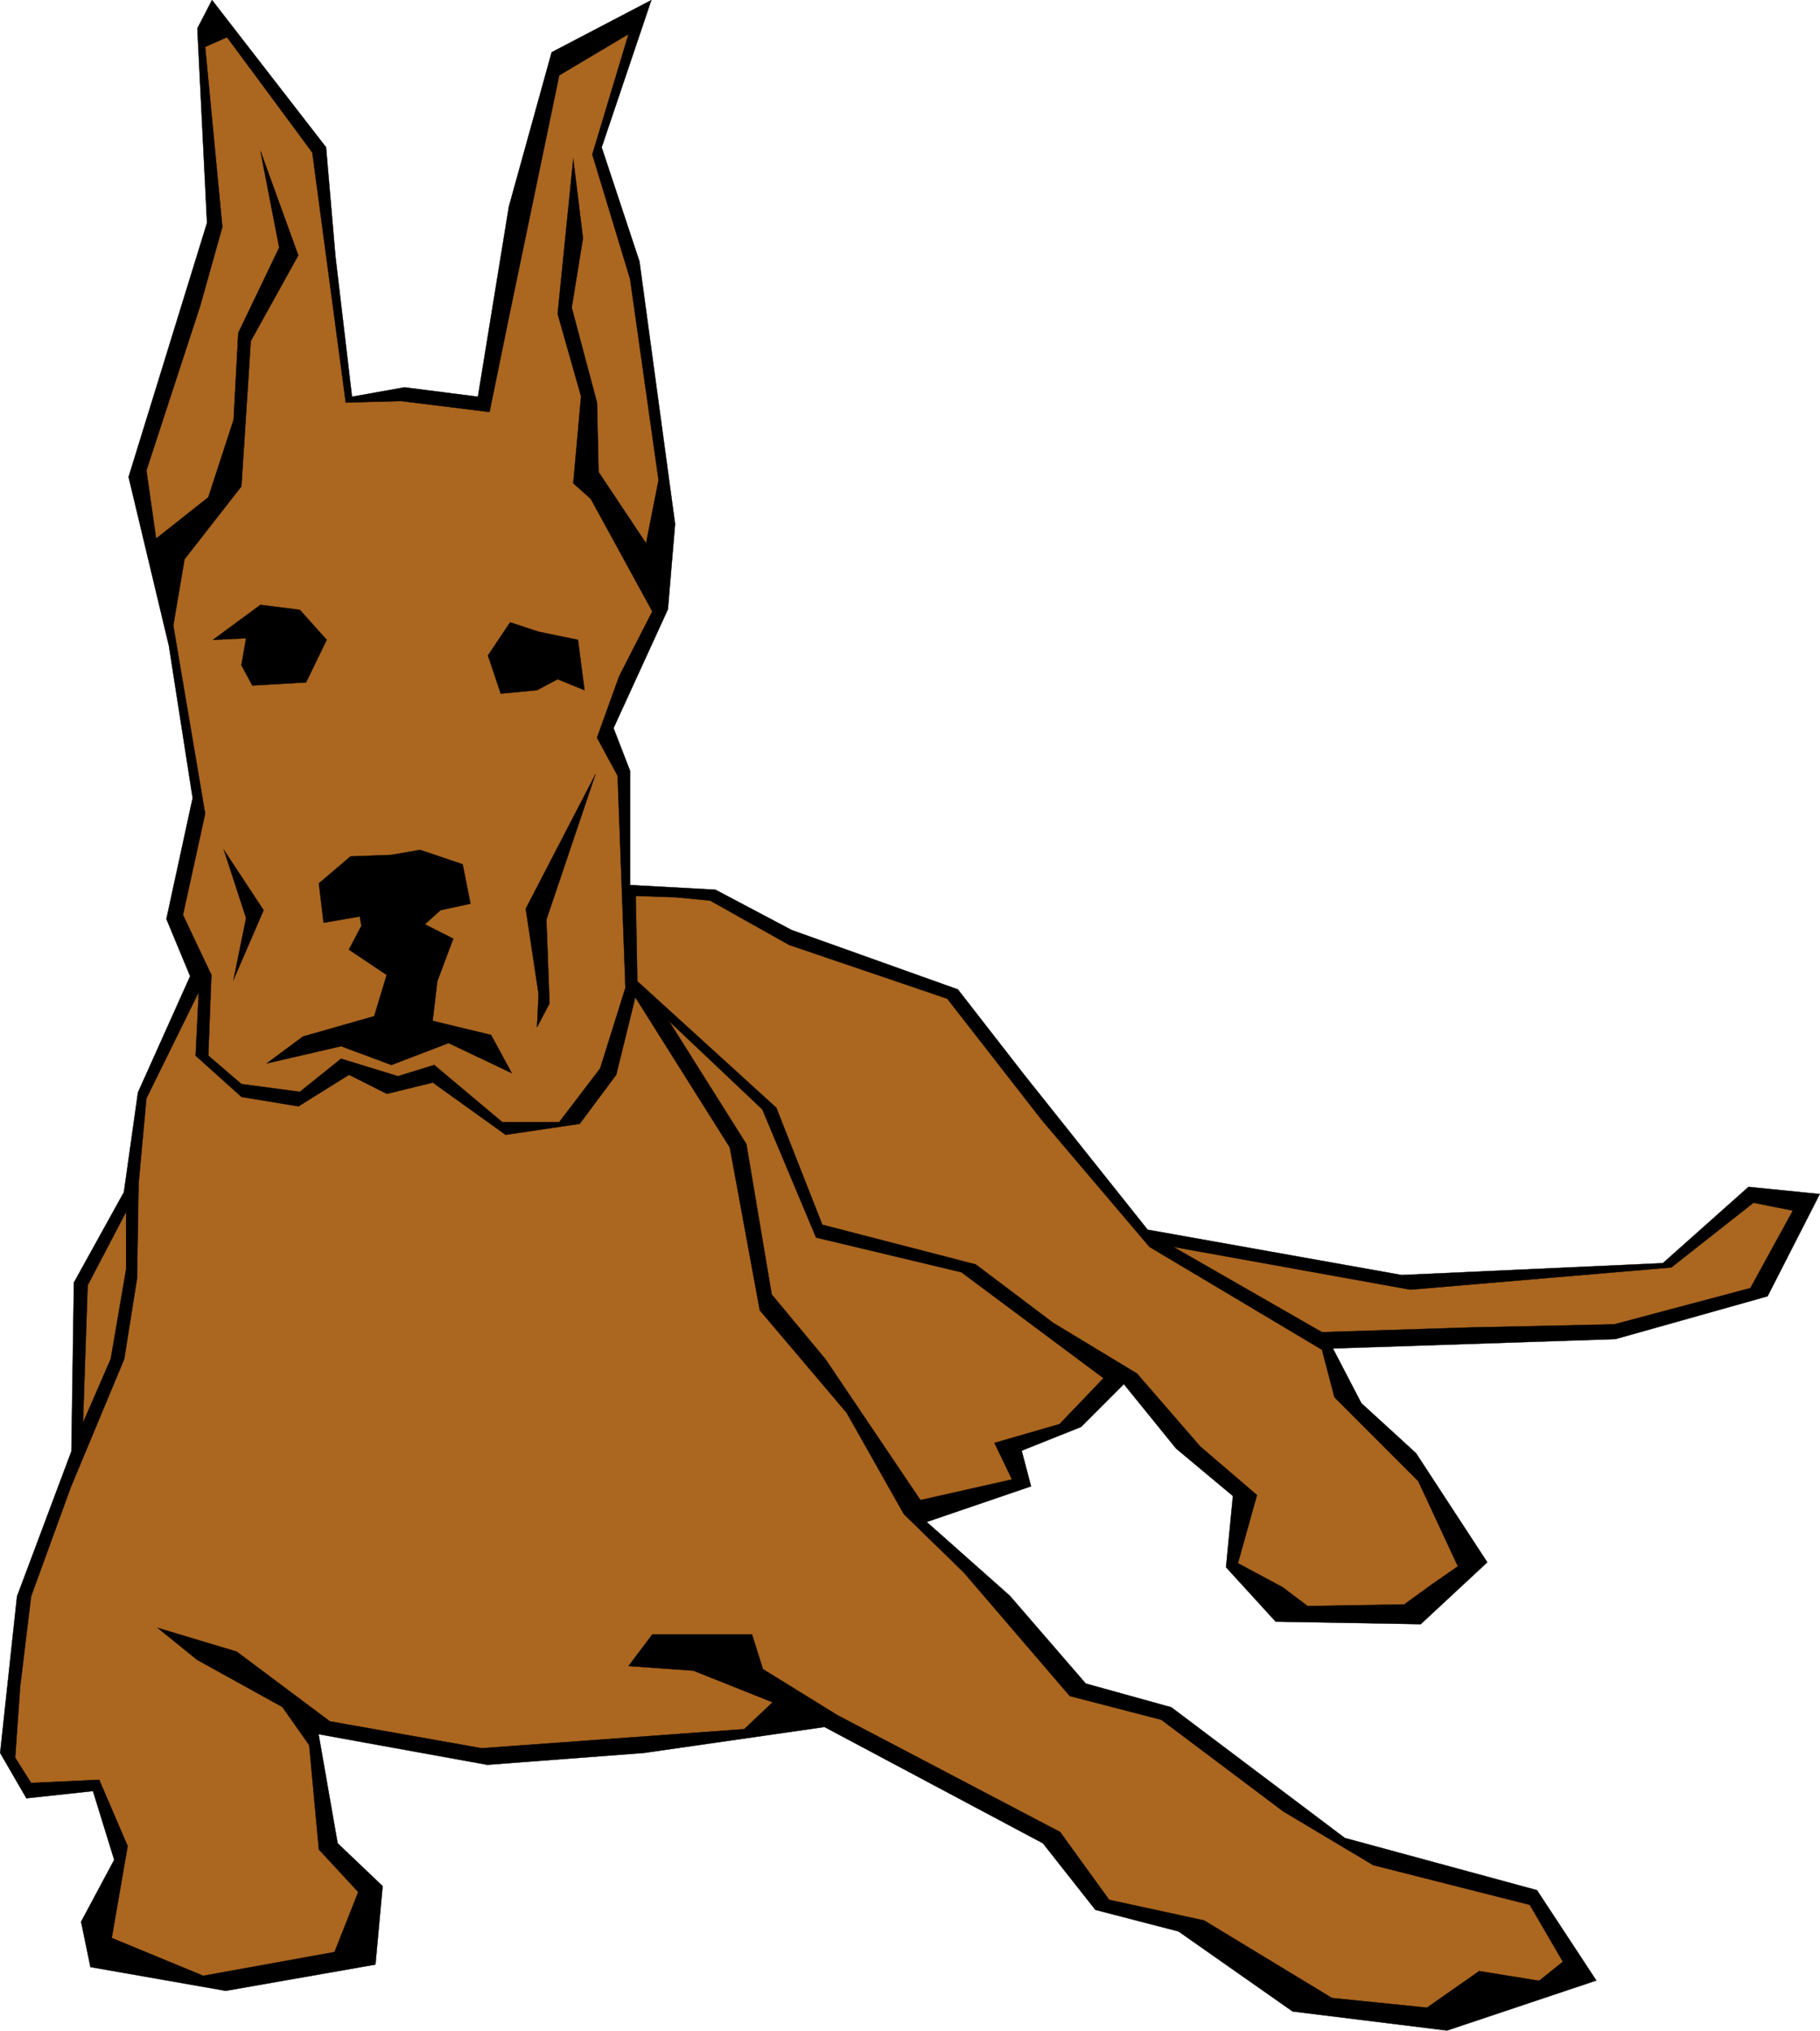 <svg xmlns="http://www.w3.org/2000/svg" viewBox="0 0 209.675 233.876" overflow="visible"><switch><g><g stroke-miterlimit="10" stroke="#000" stroke-width=".036" clip-rule="evenodd" fill-rule="evenodd"><path d="M22.734 3.241l1.116 22.428-9.036 29.268 4.644 19.44 2.736 17.532-3.024 13.932 2.736 6.588-6.012 13.392-1.62 11.484-5.76 10.404-.288 19.439-6.264 16.705-1.944 18.035 3.024 5.221 7.668-.828 2.448 7.92-3.816 7.127 1.08 5.221 15.588 2.736 17.244-3.023.828-9.037-5.184-4.932-2.196-12.564 19.44 3.527 18.036-1.367 20.808-2.988 25.164 13.393 6.048 7.668 9.576 2.484 13.141 9.215 17.783 2.197 17.208-5.76-6.84-10.404-22.14-6.012-19.98-15.049-9.863-2.736-8.748-10.115-9.576-8.496 12.023-4.104-1.08-4.105 6.841-2.734 4.932-4.934 6.012 7.416 6.553 5.473-.793 8.207 5.725 6.266 16.704.287 7.668-7.127-8.208-12.564-6.3-5.76-3.276-6.301 32.544-1.08 17.532-4.932 6.012-11.771-8.208-.828-9.864 8.783-30.096 1.369-29.268-5.221-14.19-17.81-7.668-9.863-19.152-6.84-8.784-4.644-9.828-.54v-13.14l-1.908-4.932 6.264-13.68.828-9.828-4.104-30.24-4.356-13.14L75.038.013 63.556 6.018l-4.932 17.784L55.06 45.69l-8.46-1.08-6.048 1.08-1.908-16.164-1.08-12.564L24.425.006 22.768 3.21z"/><path d="M39.834 46.369l-3.852-28.8-9.827-13.284-2.52 1.116 1.98 20.736-2.556 9.108-6.192 18.936 1.116 7.848 6.012-4.752 2.916-8.928.54-10.008 4.716-9.828-2.16-11.124 4.356 12.024-5.472 9.864-1.08 16.74-6.552 8.388-1.296 7.632 3.672 21.672-2.556 11.664 3.276 6.912-.36 9.288 3.816 3.277 6.732.898 4.752-3.814 6.552 2.016 4.176-1.297 7.848 6.588h6.552l4.716-6.191 2.916-9.288-.9-24.408-2.376-4.392 2.556-7.092 3.816-7.452-7.092-12.96-2.016-1.8.9-10.008-2.7-9.504 1.8-17.82 1.116 9.108-1.296 7.992 2.916 10.944.18 7.992 5.472 8.208 1.44-7.272-3.276-23.148-4.356-14.364 4.176-13.86-7.992 4.752-5.832 28.044-2.196 10.728-10.188-1.26-6.373.171z" fill="#AB661F"/><path d="M24.535 73.693l5.472-4.032 4.536.576 3.096 3.456-2.376 4.896-6.192.36-1.26-2.34.54-3.096-3.816.18zM58.771 71.677l-2.556 3.816 1.476 4.392 4.176-.396 2.376-1.26 3.096 1.26-.756-5.796-4.536-.936-3.276-1.08zM40.375 98.641l-3.636 3.096.54 4.536 4.176-.72.18 1.08-1.44 2.736 4.356 2.916-1.44 4.752-8.208 2.34-4.176 3.096 8.568-1.98 5.796 2.16 6.588-2.52 7.272 3.455-2.376-4.391-6.732-1.621.54-4.571 1.836-4.896-3.276-1.656 1.8-1.62 3.456-.756-.9-4.536-4.896-1.656-3.312.576-4.716.177zM61.867 118.3l1.44-2.736-.36-9.648 5.652-16.74-8.028 15.48 1.476 9.828-.18 3.82zM25.794 97.885l2.556 7.848-1.44 7.092 3.456-7.992-4.572-6.945z"/><path d="M22.878 114.3l-6.012 12.203-.9 9.828-.18 10.908-1.476 9.289-6.156 14.76-4.572 12.564-1.26 10.402-.576 8.174 1.836 2.916 7.848-.361 3.276 7.633L12.87 223.2l10.548 4.355 15.12-2.736 2.736-6.912-4.536-4.895-1.116-12.025-3.096-4.391-9.828-5.438-4.536-3.672 9.108 2.736 10.728 8.027 17.496 3.098 30.24-2.197 3.276-3.096-9.108-3.637-7.488-.539 2.736-3.637h11.484l1.26 3.996 8.568 5.293 25.668 13.463 5.651 7.813 10.944 2.377 14.724 8.928 10.944 1.115 6.012-4.211 6.912 1.115 2.736-2.195-3.816-6.553-18.036-4.572-10.367-6.191-14.04-10.549-10.549-2.736-12.203-14.219-6.913-6.732-6.588-11.664-10.008-11.809-3.456-18.756-10.888-17.3-2.196 8.929-4.212 5.65-8.532 1.262-8.388-6.014-5.292 1.297-4.356-2.195-5.832 3.635-6.552-1.08-5.292-4.752.36-7.29zM135.16 143.6l17.137 9.828 17.1-.541 16.561-.359 15.695-4.176 4.896-8.928-4.536-.9-9.468 7.451-30.061 2.557-27.33-4.93z" fill="#AB661F"/><path d="M74.323 103l7.488.72 9.108 5.112 18.216 6.192 10.908 14.004 12.384 14.58 19.872 11.844 1.439 5.471 9.648 9.648 4.572 9.828-2.916 2.016-3.276 2.377-11.124.18-2.916-2.195-5.112-2.736 2.196-7.848-6.552-5.617-7.272-8.387-9.647-5.832-8.929-6.732-17.676-4.572-5.292-13.465-16.02-14.579-.18-9.828 5.112.18-4.031-.35z" fill="#AB661F"/><path d="M77.059 117.58l8.928 14.186 2.916 17.314 6.192 7.453 10.944 16.236 10.548-2.377-2.017-4.211 7.488-2.16 5.076-5.293-16.38-12.203-16.74-3.996-6.192-14.76-10.769-10.19zM14.527 139.57l-4.428 8.461-.54 15.84 3.204-7.381 1.764-10.295v-6.63z" fill="#AB661F"/></g></g></switch></svg>